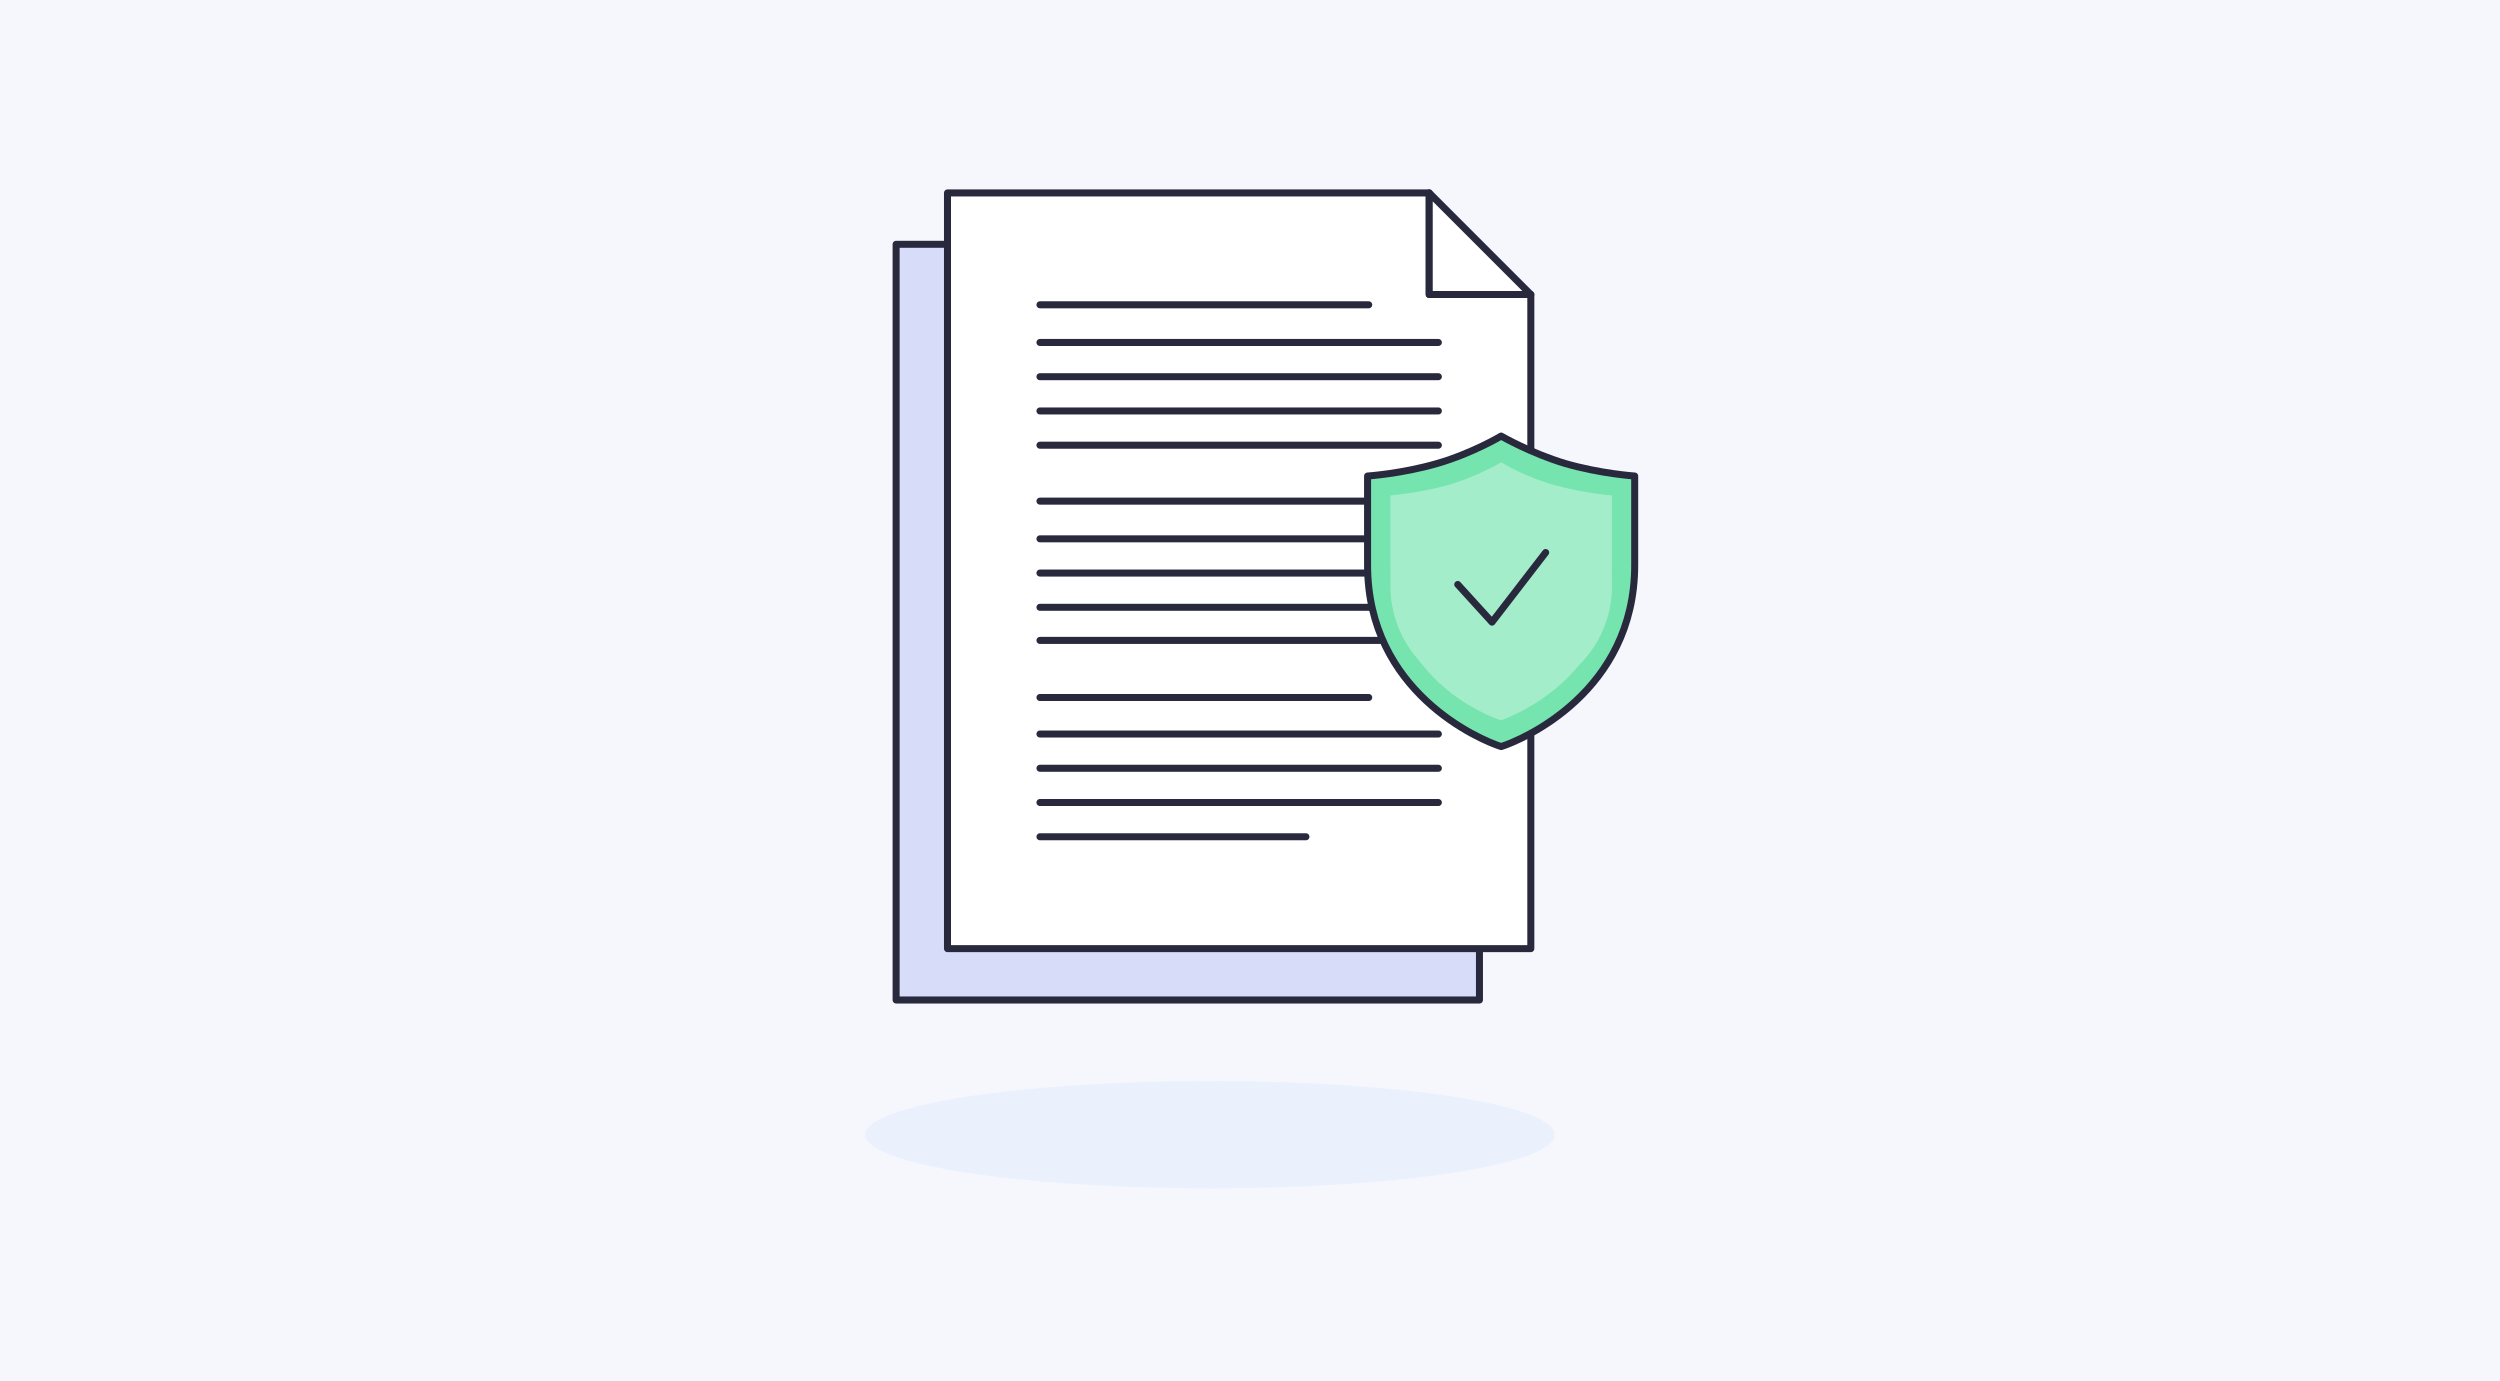 <?xml version="1.0" encoding="UTF-8"?>
<!-- Generator: Adobe Illustrator 28.0.0, SVG Export Plug-In . SVG Version: 6.00 Build 0)  -->
<svg xmlns="http://www.w3.org/2000/svg" xmlns:xlink="http://www.w3.org/1999/xlink" version="1.1" id="Layer_1" x="0px" y="0px" viewBox="0 0 219 121" style="enable-background:new 0 0 219 121;" xml:space="preserve">
<style type="text/css">
	.st0{fill:#F5F7FD;}
	.st1{fill:#D7DDF9;stroke:#28293C;stroke-width:0.615;stroke-linecap:round;stroke-linejoin:round;}
	.st2{fill:#FFFFFF;stroke:#28293C;stroke-width:0.615;stroke-linecap:round;stroke-linejoin:round;}
	.st3{fill:none;stroke:#28293C;stroke-width:0.615;stroke-linecap:round;stroke-linejoin:round;}
	.st4{fill:#76E4AF;stroke:#28293C;stroke-width:0.615;stroke-linecap:round;stroke-linejoin:round;}
	.st5{fill:#A4EDCA;}
	.st6{opacity:0.5;fill:#E0ECFE;enable-background:new    ;}
</style>
<rect class="st0" width="219" height="121"></rect>
<g>
	<path class="st1" d="M129.6,87.6H78.5V21.4h51.1V87.6z"></path>
	<path class="st2" d="M134.1,83.1H83V16.9h42.2v8.9h8.9V83.1z"></path>
	<path class="st2" d="M134.1,25.8h-8.9v-8.9l4.5,4.5L134.1,25.8z"></path>
	<path class="st3" d="M91.1,26.7h28.8"></path>
	<path class="st3" d="M91.1,30H126"></path>
	<path class="st3" d="M91.1,33H126"></path>
	<path class="st3" d="M91.1,36H126"></path>
	<path class="st3" d="M91.1,39H126"></path>
	<path class="st3" d="M91.1,43.9h28.8"></path>
	<path class="st3" d="M91.1,47.2H126"></path>
	<path class="st3" d="M91.1,50.2H126"></path>
	<path class="st3" d="M91.1,53.2H126"></path>
	<path class="st3" d="M91.1,56.1H126"></path>
	<path class="st3" d="M91.1,61.1h28.8"></path>
	<path class="st3" d="M91.1,64.3H126"></path>
	<path class="st3" d="M91.1,67.3H126"></path>
	<path class="st3" d="M91.1,70.3H126"></path>
	<path class="st3" d="M91.1,73.3h23.3"></path>
	<path class="st4" d="M131.5,65.4c-1.9-0.6-11.7-4.8-11.7-15.9v-7.8c0,0,3-0.2,6.1-1.1c3.1-0.9,5.6-2.4,5.6-2.4s2.6,1.5,5.6,2.4   c3.1,0.9,6.1,1.1,6.1,1.1v7.8C143.2,60.6,133.4,64.8,131.5,65.4z"></path>
	<path class="st5" d="M131.5,63.1c-1.6-0.5-9.7-3.9-9.7-13.2v-6.5c0,0,2.5-0.2,5-0.9c2.5-0.7,4.7-2,4.7-2s2.1,1.3,4.7,2   c2.5,0.7,5,0.9,5,0.9v6.5C141.2,59.1,133.1,62.5,131.5,63.1L131.5,63.1z"></path>
	<path class="st6" d="M106,104.1c16.7,0,30.2-2.1,30.2-4.7c0-2.6-13.5-4.7-30.2-4.7c-16.7,0-30.2,2.1-30.2,4.7   C75.8,102,89.3,104.1,106,104.1z"></path>
	<ellipse transform="matrix(0.866 -0.5 0.5 0.866 -8.072 72.598)" class="st5" cx="131.5" cy="51.4" rx="9.7" ry="9.7"></ellipse>
	<path class="st3" d="M127.7,51.2l3,3.3l4.7-6.1"></path>
</g>
</svg>
